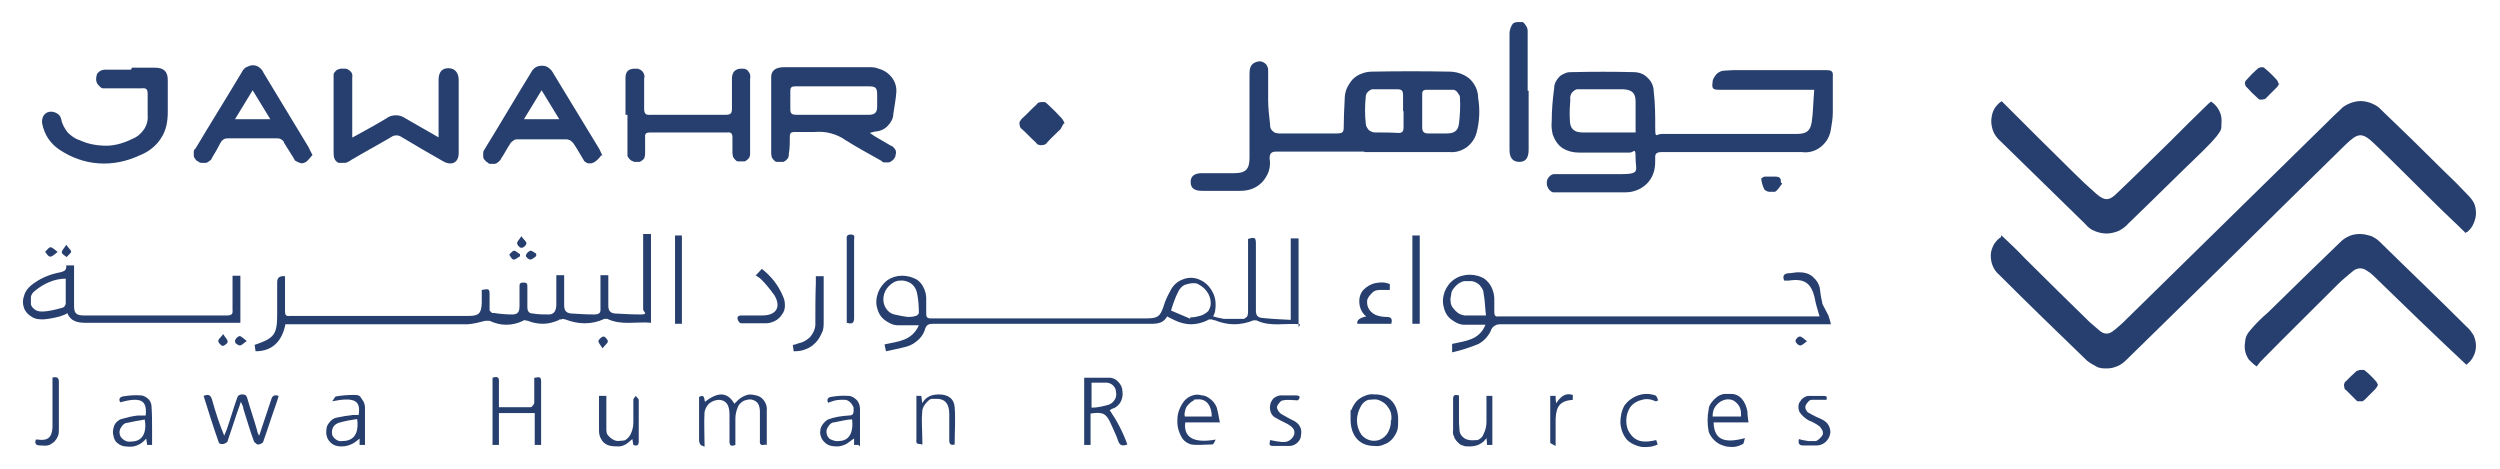 <?xml version="1.0" encoding="UTF-8"?>
<svg id="Layer_1" xmlns="http://www.w3.org/2000/svg" version="1.1" viewBox="0 0 509.6 95.5">
  <!-- Generator: Adobe Illustrator 29.5.1, SVG Export Plug-In . SVG Version: 2.1.0 Build 141)  -->
  <defs>
    <style>
      .st0 {
        fill: #273f6e;
      }
    </style>
  </defs>
  <path class="st0" d="M408,48c1.6,1.5,3.2,3,4.7,4.6,4.4,4.4,8.9,8.8,13.3,13.1.7.6,1.4,1.2,2.1,1.8.4.3.8.5,1.3.5s.9-.2,1.3-.5c.7-.5,1.3-1.1,1.9-1.6,13.9-13.6,27.8-27.3,41.7-40.9.9-.9,1.8-1.8,2.7-2.6.5-.6,1.2-1,1.9-1.3.7-.3,1.5-.5,2.3-.5s1.6.2,2.3.5c.7.3,1.4.7,1.9,1.3,4.3,4.1,8.5,8.2,12.7,12.4,1.7,1.6,3.3,3.2,4.9,4.9.5.5,1,1.1,1.3,1.7s.4,1.4.4,2.1-.2,1.4-.5,2.1c-.3.7-.7,1.2-1.3,1.7-.1,0-.2,0-.3.2-2-2-4-3.8-6-5.8-4.2-4.1-8.3-8.3-12.5-12.3-2.6-2.5-3.4-2.4-6,.1-8.5,8.3-17,16.7-25.4,25-6.4,6.3-12.8,12.5-19.2,18.8-.5.5-1.1,1-1.8,1.3-.7.3-1.4.5-2.2.5s-1.5,0-2.2-.4-1.3-.7-1.9-1.2c-6-5.8-12-11.6-17.9-17.5-.6-.5-1-1.1-1.3-1.8s-.4-1.4-.4-2.2.3-1.5.6-2.1c.4-.7.9-1.2,1.5-1.6h0v-.3Z"/>
  <path class="st0" d="M484.7,78.5c-.1.3-.3.5-.5.8-.7.7-1.5,1.5-2.2,2.2-.1,0-.2.2-.4.3h-.5c-.2,0-.3,0-.5,0-.1,0-.3-.2-.4-.3-.7-.7-1.4-1.4-2-2-.1,0-.3-.2-.3-.4s-.1-.3-.1-.5,0-.3.1-.5c0-.2.2-.3.3-.4.7-.7,1.4-1.4,2.2-2.1.2,0,.5-.2.7-.2.3,0,.5,0,.8,0,.9.7,1.7,1.5,2.4,2.3.2.2.3.5.4.7h0Z"/>
  <path class="st0" d="M464.6,17c-.1.3-.3.5-.4.7-.7.7-1.5,1.5-2.2,2.2,0,.1-.2.2-.4.3-.1,0-.3.1-.5.1h-.5c-.1,0-.3-.2-.4-.3-.8-.7-1.5-1.4-2.2-2.2-.1,0-.2-.2-.3-.4,0-.1-.1-.3-.1-.4s0-.3.1-.4c0-.1.2-.3.3-.4.7-.8,1.4-1.5,2.2-2.2.3-.3,1.1-.4,1.3-.2,1,.8,1.9,1.7,2.7,2.6.1.2.2.4.2.6h.2Z"/>
  <path class="st0" d="M408,20.6c5,5,9.9,9.9,14.8,14.7,1.4,1.4,2.9,2.8,4.5,4.2s2.6,1.5,4.1,0c3.7-3.5,7.3-7.1,10.9-10.6,2.6-2.6,5.2-5.2,7.8-7.7.2-.2.4-.3.6-.5.6.4,1,.8,1.4,1.4s.6,1.2.7,1.8c.1.7,0,1.3,0,2s-.5,1.2-.9,1.8c-.9,1.1-1.9,2.1-2.9,3.1-5.1,4.9-10.1,9.9-15.2,14.8-.5.6-1.2,1.1-2,1.5-.8.3-1.6.5-2.4.5s-1.7-.2-2.4-.5c-.8-.3-1.4-.8-2-1.5-5.7-5.6-11.5-11.2-17.2-16.8-.7-.6-1.3-1.4-1.6-2.3-.3-.9-.4-1.9-.2-2.8.1-.6.3-1.2.7-1.8.4-.5.8-1,1.4-1.3h0Z"/>
  <path class="st0" d="M502.8,74.4c-3.3-3.1-6.5-6.1-9.7-9.2-3.1-3-6.2-6-9.3-9-.4-.4-.8-.7-1.3-1-.4-.3-.9-.5-1.4-.5s-1,.2-1.4.5c-1.1.9-2.2,1.8-3.2,2.8-5.3,5.3-10.6,10.5-15.8,15.8-.2.3-.5.6-.7.9-.6-.4-1.1-.9-1.6-1.4-.4-.6-.7-1.3-.8-2-.1-.7,0-1.4.1-2.1s.5-1.3,1-1.9c1.1-1.3,2.3-2.5,3.6-3.6,4.9-4.8,9.8-9.6,14.8-14.4.5-.5,1.1-.9,1.8-1.2.7-.3,1.4-.4,2.2-.4s1.5.2,2.2.4c.7.3,1.3.7,1.8,1.2,5.9,5.8,11.9,11.5,17.7,17.3.6.5,1,1.1,1.4,1.7.3.7.5,1.4.5,2.2s-.2,1.5-.5,2.1c-.3.7-.8,1.2-1.4,1.7h0Z"/>
  <path class="st0" d="M369.8,18.3h-19.4c-1.3,0-1.5-.3-1.3-1.6,0-.6.4-1.1.8-1.6.4-.4,1-.7,1.6-.7s1.2-.1,1.7-.1h19.1c1,0,1.4.2,1.3,1.3v7.3c0,1.2-.2,2.4-.4,3.5-.2,1.4-.9,2.6-2,3.5s-2.5,1.3-3.9,1.1h-28.5c-1,0-1.5.2-1.4,1.3,0,.6,0,1.3-.1,1.9-.2,1.4-.9,2.7-2,3.6-1.1.9-2.5,1.4-3.9,1.4h-14c-.3,0-.5,0-.8,0-.2,0-.5-.2-.7-.4s-.3-.4-.4-.6c-.1-.2-.2-.5-.2-.8s0-.5.1-.8c.1-.2.3-.5.5-.7s.4-.3.7-.4c.3,0,.5,0,.8,0h12.8c4.3,0,3.2-.7,3.2-3.2s-.3-1.2-1.2-1.2h-10.4c-1.2,0-2.3-.3-3.3-.9-1-.7-1.6-1.7-2-2.8-.2-.9-.3-1.7-.2-2.6,0-2.3.2-4.6.5-6.8,0-.5.1-.9.3-1.3.2-.4.5-.8.8-1.1s.7-.5,1.2-.7c.4-.2.9-.2,1.4-.2,4.2-.1,8.4-.1,12.5,0,.5,0,1.1.1,1.6.3s.9.5,1.3.9c.4.4.7.8.9,1.3.2.5.3,1,.3,1.5.3,2.4.3,4.9.3,7.3s.2,1.3,1.3,1.3h27.5c1.9,0,2.8-.5,3.1-2.4.3-2,.3-4.2.5-6.4h0ZM333.4,27v-6.3c0-1.7-.7-2.4-2.5-2.5h-9.4c-.3,0-.5.2-.8.4-.2.2-.4.4-.5.7-.1.3-.2.6-.1.9-.1,1.4-.2,2.8-.1,4.2,0,1.8.8,2.6,2.6,2.6h10.8Z"/>
  <path class="st0" d="M278.1,30.9h-17.9c-1.1,0-1.4.4-1.4,1.4.2,1.3,0,2.6-.7,3.7-.6,1.1-1.6,2-2.9,2.5-.8.3-1.6.4-2.4.4h-7.8c-1.6,0-2.3-.6-2.3-1.8s.8-1.8,2.3-1.8h6.6c2.3,0,3.1-.8,3.1-3.1V15c0-1,.2-1.9,1.2-2.3.3-.1.6-.2.9-.2s.6.1.9.3.5.4.6.7c.2.3.2.6.2.9v5.9c0,1.7.2,3.4.4,5.1,0,.2,0,.5.1.7,0,.2.2.4.4.6.2.2.4.3.6.4.2,0,.5.1.7.1h11.9c.9,0,1.3-.2,1.3-1.1,0-1.9.1-3.9.2-5.8,0-.7.1-1.5.4-2.2s.7-1.3,1.2-1.9c.5-.5,1.2-1,1.9-1.2.7-.3,1.5-.4,2.2-.4,5.2-.1,10.4-.1,15.6,0,1.5,0,3,.5,4.1,1.4,1.1,1,1.8,2.4,1.8,3.9.4,2.4.3,4.8-.3,7.1-.3,1.2-1,2.2-2,3-1,.7-2.2,1.1-3.4,1h-17.8.3ZM286,22.7v-3.3c0-.8-.2-1.2-1.1-1.2h-5.2c-.2,0-.4.2-.6.3-.2.1-.3.3-.5.5-.1.2-.2.4-.2.7-.2,1.8-.2,3.7,0,5.5,0,.5.3.9.6,1.3.4.3.8.5,1.3.5,1.6,0,3.2,0,4.8.1.8,0,1-.4,1-1.1v-3.4h0ZM289.9,22.7v3.2c0,.9.3,1.3,1.2,1.3h3.8c1.5,0,2.3-.5,2.5-2,.2-1.7.3-3.5.2-5.2,0-.2,0-.5-.2-.7-.1-.2-.3-.4-.4-.6-.2-.2-.4-.3-.6-.4h-5.6c-.7,0-.9.3-.9.9v3.5h0Z"/>
  <path class="st0" d="M177.3,27.1c.6.4.9.6,1.2.8,1,.6,2.1,1.2,3.1,1.8.2,0,.4.2.6.4.2.2.3.4.4.6,0,.2.1.5,0,.7s0,.5-.2.7c-.1.2-.3.5-.5.6-.2.2-.4.3-.7.4h-.8c-.3,0-.5,0-.7-.3-2.5-1.4-4.9-2.7-7.3-4.2-1.8-1.3-4.1-1.9-6.3-1.7h-4.1c-.7,0-1,.2-1,.9,0,1.2,0,2.4-.2,3.5,0,.2,0,.5-.1.7,0,.2-.2.4-.4.6s-.4.3-.6.4c-.2,0-.5,0-.7,0s-.5,0-.7,0c-.2,0-.4-.2-.6-.4-.2-.2-.3-.4-.4-.6,0-.2-.1-.5-.1-.7v-15.6c0-1.3.9-2,2.6-2h17.3c.7,0,1.3,0,2,.3,1.1.3,2,.9,2.7,1.8.7.9,1,2,.9,3.1-.1,1.4-.4,2.9-.6,4.3,0,.9-.5,1.8-1.1,2.4-.6.7-1.5,1.1-2.4,1.2-.3,0-.6.1-1.3.3h0ZM169.8,17.6h-7.7c-.7,0-1,.2-1,.9v3.8c0,.9.4,1.1,1.2,1.1h14.8c1.1,0,1.7-.4,1.7-1.6v-2.5c0-1.4-.3-1.7-1.7-1.7h-7.3Z"/>
  <path class="st0" d="M265,66.1c-3-.3-6,.6-8.9-.8h-.6c-1.2.5-2.6.8-3.9.8s-2.7-.3-3.9-.8c-.3,0-.6-.2-.8-.2-.3,0-.6,0-.8.2-1,.5-2.2.8-3.3.8s-2.3-.3-3.3-.8c-.5-.2-1-.5-1.6-.8-.9,1.7-2.6,1.5-4.2,1.5h-43.2c-1,0-1.7,0-2,1.3-.3.9-.9,1.7-1.7,2.3-.7.6-1.6,1-2.6,1.2-1.1.3-2.3.5-3.6.8l-.3-1.4c2.7-.6,5.6-.7,7-3.9h-1.4c-1,0-2,0-2.9,0-1,0-1.9-.5-2.7-1.1s-1.3-1.5-1.5-2.4c-.3-1-.2-2.1.2-3.2.4-1,1.1-1.9,1.9-2.5.9-.6,1.9-.9,3-.9s2.1.3,3,.8c.6.4,1.1,1,1.4,1.7.3.6.5,1.4.5,2.1v3.2c0,.6.2.9.9.9h44c2.3,0,2.8-.4,3.5-2.5.3-1.1.8-2.1,1.3-3,.5-1.1,1.4-2,2.5-2.4,1.1-.5,2.4-.5,3.5,0,1.2.5,2.1,1.4,2.7,2.6.6,1.1.7,2.4.5,3.7,0,.3-.2.7-.4,1.2.7.2,1.5.4,2.2.5h4c.2,0,.3-.2.5-.3.1,0,.3-.3.3-.4,0-.2.1-.3.1-.5v-15.1c1.4-.4,1.6-.3,1.6,1v13.6c0,.9.3,1.4,1.2,1.5,1.9.2,3.8.3,5.9.4v-16.6h1.6v18.1l.3-.5ZM242.6,64.9v-.2c.9,0,1.6-.2,2.3-.4.5-.2,1-.5,1.4-.9.3-.5.5-1,.5-1.6,0-.9-.3-1.7-.8-2.4s-1.2-1.2-2-1.6c-.8-.2-1.6,0-2.3.2s-1.3.9-1.6,1.6c-.6,1.2-1,2.4-1.4,3.7l4,1.7h0ZM185.1,64.6h0c.5,0,1,0,1.5-.2.3,0,.7-.4.7-.6,0-1.4-.1-2.8-.4-4.2-.2-.8-.6-1.4-1.3-1.9-.7-.4-1.5-.6-2.2-.5-.8,0-1.6.5-2.2,1.1-.6.6-1,1.4-1.1,2.2s0,1.5.4,2.2,1,1.2,1.8,1.4c.9.2,1.8.4,2.7.5h.1Z"/>
  <path class="st0" d="M71.9,28c2.5-1.4,4.8-2.6,6.9-3.9.5-.4,1.2-.6,1.9-.6s1.3.2,1.9.6c2.2,1.3,4.4,2.5,6.8,3.9,0-.6,0-1,0-1.5v-10.2c0-1.6.7-2.4,2-2.4s2.1.9,2.1,2.4v13.4c0,.5,0,1,0,1.5,0,2-1.5,2.7-3.3,1.6-2.8-1.6-5.6-3.2-8.4-4.9-.3-.2-.6-.3-1-.3s-.7.1-1,.3c-2.7,1.6-5.5,3.1-8.2,4.7-.4.3-.8.5-1.2.6-.5,0-.9,0-1.4,0-1-.5-1-1.4-1-2.4v-14.7c0-.3,0-.6,0-.9,0-.3.3-.6.5-.8s.5-.3.9-.4h1c.4,0,.8.3,1.1.6.3.3.4.8.3,1.2v12.2h0Z"/>
  <path class="st0" d="M58.2,66c-.7,3.7-2.8,5.6-6.1,5.6l-.2-1.3c4.1-1.4,4.6-2.1,4.6-6.4v-6.4c0-.9.5-1.3,1.6-1.2v7.2c0,.7.2,1,1,.9h36.4c2.1,0,2.6-.5,2.7-2.6v-2.7c1.5-.3,1.6-.2,1.6,1v3c0,.2,0,.3.2.4,0,0,.2.2.3.3,0,0,.3,0,.4,0,1.3.2,2.5.3,3.8.3s1.4-.9,1.4-1.8v-3.8c0-.6,0-.9.8-.9s.8.3.8.9v4.1c0,.8.3,1.3,1.1,1.3,1.1.2,2.2.2,3.3.2s1.5-.9,1.5-2v-6h1.6v6.1c0,1.1.4,1.6,1.4,1.7,1.6.1,3.2.2,4.7.2s1.3-.7,1.3-1.6v-6.4h1.6v6.2c0,1,.4,1.5,1.3,1.6,1.8.1,3.6.2,5.3.2s.5-.6.5-1v-15.4h1.6v18.1c-3-.3-6,.6-8.9-.8h-.6c-1.3.6-2.6.9-4,.9s-2.7-.3-4-.8c-.2,0-.5-.2-.7,0-.3,0-.5,0-.7.2-1,.4-2,.7-3.1.7s-2.1-.2-3.1-.6c-.3,0-.8-.3-1,0-1,.5-2.2.8-3.4.8s-2.3-.3-3.4-.8c-.3,0-.6,0-.9,0-1.1.3-2.3.6-3.5.7h-37.2Z"/>
  <path class="st0" d="M127.5,23.5v-7.6c0-1.3.6-1.9,1.9-1.9s.5,0,.8.1c.2,0,.5.2.7.4s.3.4.4.7.1.5,0,.8v6.2c0,1,.4,1.3,1.3,1.2h15.4c.9,0,1.2-.3,1.2-1.2v-6.2c0-1.3.7-2,1.9-2s.5,0,.8.1c.2,0,.5.2.6.4.2.2.3.4.4.7,0,.2.1.5,0,.8v15.2c0,.2,0,.5-.1.7,0,.2-.2.4-.4.6-.2.2-.4.3-.6.4-.2,0-.5,0-.7,0-.3,0-.5,0-.7,0s-.4-.2-.6-.4c-.2-.2-.3-.4-.4-.6,0-.2-.1-.5-.1-.7v-3.2c0-.8-.3-1.1-1.1-1h-15.7c-.7,0-1.1.2-1,1v3.2c0,.3,0,.5-.1.8,0,.2-.2.5-.4.6-.2.2-.4.3-.6.4-.2,0-.5,0-.8,0s-.5,0-.7-.2c-.2,0-.4-.2-.6-.4-.2-.2-.3-.4-.4-.6,0-.2,0-.5,0-.7v-7.7h-.4Z"/>
  <path class="st0" d="M26.9,13.8h4.7c1.8,0,2.6.8,2.6,2.5v6.5c0,1.9-.3,3.8-1.4,5.4-1,1.6-2.6,2.8-4.4,3.5-2.6,1.2-5.4,1.8-8.3,1.6-2.9-.2-5.6-1.2-8-2.8-.9-.6-1.7-1.4-2.3-2.3s-1-2-1.2-3c-.1-.5,0-1,.2-1.5.3-.5.7-.8,1.2-.9s1.1,0,1.6.3.8.7.9,1.3c.2,1,.7,1.8,1.3,2.6.7.7,1.5,1.3,2.5,1.6,1.7.8,3.6,1.1,5.4,1.1s3.7-.6,5.3-1.4c1-.4,1.8-1.1,2.4-2s.8-2,.7-3v-4.2c0-.9-.3-1.2-1.2-1.1h-7.9c-.3,0-.5-.2-.7-.4-.2-.2-.4-.4-.5-.6s-.2-.5-.2-.8,0-.5.1-.8c0-.3.2-.5.4-.7.2-.2.4-.3.7-.4s.5-.1.8-.1h5.1l.2-.4Z"/>
  <path class="st0" d="M63.7,31.6c-.5.5-.9,1.2-1.5,1.5s-.9.2-1.3,0c-.2,0-.4-.2-.6-.3-.2,0-.3-.3-.4-.5-.7-1.1-1.3-2.1-2-3.2,0-.3-.3-.5-.6-.7s-.6-.2-.9-.2h-9.8c-.3,0-.7,0-1,.2s-.5.4-.7.8c-.5,1-1.1,2-1.7,3,0,.2-.3.5-.5.6-.2.2-.4.3-.7.4-.3,0-.5,0-.8,0-.3,0-.5,0-.8-.3-.2,0-.5-.3-.6-.5-.2-.2-.3-.5-.3-.7v-.8c0-.3.2-.5.4-.7,3.1-5.2,6.3-10.3,9.4-15.5.2-.4.5-.8.9-1s.9-.4,1.3-.4.9.1,1.3.4c.4.3.7.6.9,1.1,3.1,5.1,6.1,10.1,9.2,15.2.2.4.4.9.8,1.6h0ZM51.5,18.4l-3.6,5.9h7.2s-3.6-5.9-3.6-5.9Z"/>
  <path class="st0" d="M122.6,31.6c-.4.6-.9,1.1-1.5,1.5-.2,0-.4.2-.6.2h-.6c-.2,0-.4-.2-.6-.3s-.3-.3-.4-.5c-.7-1.1-1.3-2.3-2.1-3.4-.2-.2-.4-.4-.6-.5s-.5-.2-.8-.2h-10c-.3,0-.6.1-.8.3s-.5.3-.6.6c-.7,1-1.2,2.1-1.9,3.1,0,.2-.3.4-.5.6-.2.2-.4.3-.7.4h-.8c-.3,0-.5,0-.7-.3-.2,0-.4-.3-.6-.5s-.3-.4-.3-.7v-.8c0-.3.2-.5.3-.7,3.2-5.2,6.3-10.5,9.5-15.7.2-.4.5-.7.9-1,.4-.2.8-.3,1.3-.3s.9.1,1.3.4.7.6.9,1c3.1,5.1,6.2,10.2,9.3,15.3.3.4.4.9.8,1.6h-.2ZM106.8,24.3h7.2l-3.6-5.9-3.6,5.9Z"/>
  <path class="st0" d="M296,71.7v-1.6c2.6-.6,5.5-.7,6.8-3.9h-1.4c-1,0-2,0-2.9,0-1,0-1.9-.5-2.7-1.1-.8-.6-1.3-1.5-1.5-2.5-.3-1-.2-2.1.2-3.2.4-1,1.1-1.9,2-2.5s2-.9,3.1-.9,2.2.3,3.1.9c.6.5,1.1,1.1,1.4,1.8s.5,1.5.5,2.2v2.7c0,.7.2,1,.9.9h65.4c-.4-1.4-.8-2.6-1-3.8-.7-3-2.1-4-5.3-3.5-.3,0-.6,0-.9,0-.4-.9-.1-1.4.8-1.5.7,0,1.4-.2,2.1-.2,1.1,0,2.1.2,2.9.9s1.4,1.6,1.5,2.7c.1,1,.3,2,.5,2.9.4.8.8,1.5,1.2,2.3.2.6.4,1.2.5,1.8h-67.2c-.5,0-.9,0-1.3.3-.4.2-.7.6-.8,1-.5,1.1-1.4,2.1-2.5,2.7-1.7.7-3.5,1.3-5.3,1.7h-.1ZM302.9,64.3c-.2-1.6-.2-3.1-.5-4.6,0-.6-.4-1.1-.8-1.6-.4-.4-1-.7-1.6-.8h-1.4c-.5,0-.9.3-1.3.5-.4.3-.7.6-1,1s-.5.8-.5,1.3c-.1.4-.2.9-.1,1.4,0,.5.2.9.5,1.3.3.4.6.7,1,1s.9.4,1.3.5c1.5,0,3,0,4.5,0h-.1Z"/>
  <path class="st0" d="M13.5,64c-.4.2-.8.3-1.3.5-1.1.3-2.2.5-3.3.6-.8,0-1.6,0-2.4-.5-.7-.4-1.3-1-1.6-1.8s-.3-1.7,0-2.5c.2-.8.7-1.5,1.4-2.1,1.7-1.4,3.8-2.3,6-2.7.8-.2,1.3-.4,1.2-1.4h1.6v8.3c0,1.5.5,1.9,2,1.9h29.2c.9,0,1.2-.3,1.1-1.1v-7h1.6v9.6h-31.5c-1.7,0-3.1-.3-3.8-2l-.2.2ZM13.4,56.8c-2.3,0-4.5,1-6.3,2.5-.4.3-.7.7-.8,1.2,0,.5,0,.9,0,1.4s.4.9.8,1.2.9.4,1.4.4c1.4,0,2.9-.4,4.3-.8.1,0,.3-.2.4-.3,0,0,.1-.3.2-.4,0-1.7,0-3.3,0-5.2Z"/>
  <path class="st0" d="M311.6,18.6v11.9c0,1.7-.6,2.5-1.9,2.5s-2-.8-2-2.4V6.8c0-.7.3-1.5.7-2,.3-.2.6-.3,1-.3s.7,0,1,0c.3.2.5.5.7.8s.3.7.3,1v12.2h.2Z"/>
  <path class="st0" d="M216.8,25.2c-.2.4-.4.7-.6,1.1-.9.9-1.9,1.8-2.8,2.8-.1.2-.3.3-.5.4-.2,0-.4.1-.6.1s-.4,0-.6-.1c-.2,0-.4-.2-.5-.4-1-.9-1.9-1.9-2.9-2.8-.2-.1-.3-.3-.4-.5,0-.2-.1-.4-.1-.6s0-.4.2-.6c.1-.2.2-.3.4-.5,1-.9,1.9-1.9,2.9-2.8.1-.2.3-.3.4-.4.2,0,.4-.1.6-.1h.6c.2,0,.3.2.5.3,1.1,1,2.1,2,3.1,3.1.2.3.4.6.5,1h-.2Z"/>
  <path class="st0" d="M52.8,88.9c.8-2.5,1.7-5,2.5-7.5.2-.7.6-1,1.5-.7-.2.6-.3,1.1-.5,1.6-.9,2.5-1.7,5.1-2.6,7.6,0,.2-.2.4-.4.5s-.4.2-.6.2-.4,0-.6-.3c-.2,0-.3-.3-.4-.5-.8-2.2-1.4-4.3-2.1-6.5,0-.4-.2-.7-.5-1.4-.3.9-.5,1.5-.7,2-.7,2-1.3,4-2,6,0,.2-.2.3-.4.4s-.3.2-.5.2-.4,0-.5,0c-.2,0-.3-.2-.4-.3-1.1-3.1-2.1-6.3-3.1-9.5,1-.4,1.4-.2,1.7.7.7,2.5,1.5,5,2.5,7.4.2-.4.3-.8.5-1.2.7-2,1.3-4.1,2-6.1.2-.6.3-1.1,1.2-1.1s.9.5,1.1,1.1c.6,2.1,1.3,4.1,1.9,6.2,0,.4.3.8.4,1.1h.3l-.3.2Z"/>
  <path class="st0" d="M221.1,77c1.8,0,3.5,0,5.1,0,.7,0,1.4.4,1.8.9.5.5.8,1.2.8,1.9.1.7,0,1.3-.3,2-.3.6-.8,1.1-1.4,1.4-.3,0-.6.3-.9.4,1.5,2.2,2.7,4.5,3.6,7-1,.4-1.6.2-1.9-.8-.4-1.2-1-2.3-1.5-3.5-.9-2-1.6-2.4-4.1-2v6.4h-1.3v-13.7h0ZM222.5,78.1v5c1.2,0,2.4-.3,3.5-.6.5-.2.9-.5,1.2-1,.3-.4.4-1,.3-1.5,0-.5-.2-1-.5-1.3-.3-.4-.8-.6-1.3-.7h-3.3.1Z"/>
  <path class="st0" d="M156.1,90.6c-1,.3-1.3,0-1.2-.8v-5.8c0-1.5-.5-2.2-1.5-2.5-.6-.2-1.2,0-1.8.2-.5.3-1,.7-1.2,1.3-.3.7-.5,1.5-.5,2.3v5.4c-.8.3-1.2.2-1.2-.7v-5.5c0-2-.7-2.9-2.1-3-.8,0-1.5.3-2.1.8-.5.5-.9,1.3-.9,2-.1,1.8,0,3.7,0,5.5s.2,1.2-.6,1c-.2,0-.5-.6-.5-1v-8.9c1.2-.6,1,.4,1.2,1,2.7-2.1,4.6-2,6,.4l.7-.7c.5-.5,1.2-.9,1.9-1.1s1.5,0,2.2.2c.6.2,1.1.7,1.4,1.2.3.5.5,1.2.4,1.8v7h-.2Z"/>
  <path class="st0" d="M109,84.2h-7.3v6.5h-1.3v-13.7c.9-.3,1.4-.2,1.3.9v5.1h6.5c.2,0,.7-.6.7-.9v-5.1c.7,0,1.4-.5,1.4.7v12.6c0,0,0,.3,0,.4h-1.3v-6.5h0Z"/>
  <path class="st0" d="M248.7,86.1h-7.1c-.4,3.1,1.8,4.3,6.2,3.5-.2.4-.4,1-.7,1-1.4,0-2.9.2-4.3,0-.7-.2-1.3-.6-1.7-1.1-.8-1.2-1.2-2.6-1.1-4,0-1.4.6-2.8,1.5-3.9.5-.5,1-.8,1.6-1s1.3-.2,1.9,0c.7,0,1.3.4,1.8.8s.9.9,1.2,1.6c.3,1.1.5,2.2.7,3.4h0v-.2ZM241.5,84.9h5.5c0-2.1-1-3.5-2.6-3.5s-.8.2-1.2.3c-.4.2-.7.5-1,.8s-.5.7-.6,1.1-.2.8-.1,1.2h0Z"/>
  <path class="st0" d="M356.4,86.1h-7.1c.1,3.4,2,4.4,6.4,3.2-.2.5-.2,1-.4,1.2-.6.3-1.3.6-2,.6s-1.4,0-2.1-.3c-.7-.2-1.3-.6-1.8-1.1s-.9-1.1-1.1-1.7c-.3-1.5-.3-3.1,0-4.6,0-.5.3-1,.6-1.4.3-.4.7-.8,1.1-1.1.4-.3.9-.5,1.4-.6h1.5c1.7,0,2.9,1.4,3.3,3.6,0,.7.1,1.4.2,2.1h0ZM354.9,84.9c0-.6,0-1.2-.2-1.7-.2-.6-.6-1-1.1-1.4-.4-.3-.9-.4-1.4-.4s-1,.2-1.4.4c-.5.3-1,.8-1.3,1.3s-.4,1.2-.4,1.8h5.8Z"/>
  <path class="st0" d="M280.3,80.4c3,0,4.8,2.1,4.7,5.4,0,.7,0,1.3-.2,2-.2.6-.6,1.2-1,1.7-.5.5-1,.9-1.7,1.1-.6.3-1.3.4-2,.3-3,0-4.8-2.1-4.8-5.4s0-1.4.2-2,.6-1.2,1-1.7c.5-.5,1.1-.9,1.7-1.1.6-.3,1.3-.4,2-.3h0ZM283.6,85.7c.1-.9,0-1.8-.6-2.6-.5-.8-1.2-1.3-2.1-1.6-.7-.2-1.4,0-2,0-.6.2-1.2.7-1.5,1.3-.5.9-.8,1.9-.8,2.9s.3,2,.9,2.9c.4.5,1,.9,1.6,1.1s1.3.2,2,0c.8-.3,1.5-.9,1.9-1.7s.6-1.6.5-2.5v.2Z"/>
  <path class="st0" d="M29.7,84.6c.3-3.1-1.1-3.7-5.2-2.6-.4-.7,0-1.1.6-1.2,1.2-.2,2.4-.3,3.6-.2.6,0,1.2.4,1.6.8s.6,1,.6,1.6c.1,1.6.1,3.2.1,4.8v2.9h-1l-.2-1.3c-.5.6-1.1,1.1-1.9,1.4-.7.3-1.5.3-2.3.2-.6,0-1.2-.3-1.7-.7-.5-.4-.7-1-.8-1.6-.2-.7,0-1.4.2-2,.3-.6.8-1.1,1.5-1.3,1.1-.3,2.2-.6,3.3-.7h1.6ZM29.6,85.5c-1.2.2-2.4.4-3.7.7-.5,0-.9.4-1.2.9-.3.4-.4.9-.3,1.4s.4.9.9,1.2c.4.3,1,.4,1.5.3,2.1,0,3.2-1.6,2.7-4.5h.1Z"/>
  <path class="st0" d="M74.3,90.7h-1v-1.3c-.6.5-1.2,1-1.8,1.2-.6.3-1.3.4-2,.4s-1.5-.2-2-.7c-.6-.5-.9-1.1-1-1.9,0-.7,0-1.5.5-2.1.4-.6,1-1.1,1.8-1.2,1-.2,2-.4,3-.5h1.3c.5-3-.9-3.7-5.4-2.8.3-.3.5-.9.8-1,1.2-.2,2.4-.3,3.7-.3s1.2.4,1.6.9.6,1.1.6,1.7c0,1.6,0,3.3,0,4.9v2.7h0ZM72.9,85.4c-1.3.2-2.6.4-3.9.8-.5.2-.9.5-1.1.9s-.3.9-.2,1.4c0,.4.4.8.8,1.1s.9.4,1.3.3c2.3,0,3.4-1.5,3-4.5h0Z"/>
  <path class="st0" d="M175,90.7h-.9v-1.3c-.1,0-1,.7-1,.7-.6.5-1.4.8-2.2.9-.8,0-1.6,0-2.4-.5-.4-.3-.8-.7-1-1.1-.2-.5-.4-1-.3-1.5,0-.5.2-1,.5-1.4s.7-.8,1.1-1c1.3-.5,2.7-.7,4.2-.8.7,0,1-.2,1-1s0-.7-.2-1c-.1-.3-.4-.6-.6-.8-.3-.2-.6-.4-.9-.4h-1c-.9,0-1.7.3-2.5.6-.3-.6-.1-1.1.6-1.2,1.2-.2,2.4-.3,3.6-.2.6,0,1.2.4,1.7.9.4.5.6,1.1.6,1.8v7.6l-.3-.3ZM173.7,85.5c-1.2,0-2.5.4-3.7.6-.5,0-.9.4-1.2.9-.3.4-.4.9-.3,1.4.1.5.4,1,.9,1.2s1,.4,1.5.3c2.1,0,3.1-1.5,2.8-4.5h0Z"/>
  <path class="st0" d="M186.7,80.7h1.1l.2,1.5c.3-.6.8-1.1,1.4-1.4.6-.3,1.3-.4,2-.4,1.9,0,3.1.9,3.2,2.6.2,2.5,0,5.1,0,7.6-.7.2-1.1,0-1.1-.8v-5.4c0-2-.8-3-2.3-3.1-.4,0-.8,0-1.2,0s-.7.3-1,.6c-.3.3-.5.6-.7.9-.2.4-.3.7-.3,1.1-.2,1.8,0,3.7,0,5.5s.2,1.1-.6,1.1-.6-.6-.6-1.1v-9,.2Z"/>
  <path class="st0" d="M304.1,90.7h-1c0-.4,0-.8-.1-1.4-.4.6-.9,1-1.5,1.3s-1.3.4-2,.4-.9,0-1.3-.2c-.4,0-.8-.4-1.1-.7-.3-.3-.6-.7-.7-1.1-.2-.4-.3-.8-.2-1.3v-6.4c0-.8.4-.9,1.2-.7v4.4c0,.9,0,1.7.1,2.6,0,.5.2,1,.6,1.4s.8.6,1.4.7,1.2,0,1.7,0c.5-.2,1-.6,1.2-1.2.4-.8.6-1.6.6-2.5v-5.3h1.2c0,0,0,10,0,10h-.1Z"/>
  <path class="st0" d="M123.6,80.6v6.8c0,.5,0,1.1.5,1.5.3.4.8.7,1.3.9.6.2,1.2,0,1.8,0,.6-.2,1-.7,1.3-1.2.4-.8.6-1.6.6-2.5v-4.6c0-.3.3-.5.5-.8.2.3.6.6.6.8v8.5c0,.7-.3,1-1.1.7l-.2-1.2c-.2.2-.4.3-.6.5-.5.5-1.2.9-2,1-.7,0-1.5,0-2.2-.2-.6-.2-1.2-.6-1.5-1.2-.4-.6-.5-1.2-.5-1.9v-7h1.5Z"/>
  <path class="st0" d="M289.4,66h-1.5v-18h1.5v18Z"/>
  <path class="st0" d="M139,66h-1.4v-18h1.4v18Z"/>
  <path class="st0" d="M154,56.2l1.3-1.4c1.9,1.5,3.4,3.4,4.3,5.6.3.6.4,1.2.4,1.9s-.2,1.3-.6,1.8c-.3.5-.8,1-1.4,1.3-.6.3-1.2.5-1.9.5-1.7,0-3.3,0-5,0-.3,0-.6-.4-.7-.7-.2-.5,0-.9.7-.9h4.3c2.9,0,3.9-1.8,2.4-4.2-.9-1.2-1.8-2.4-2.9-3.4-.3-.2-.6-.4-.9-.6h0Z"/>
  <path class="st0" d="M161.8,71.7l-.2-1.4c.4,0,.8-.2,1.1-.3,1-.2,1.9-.7,2.6-1.5.6-.8,1-1.8.9-2.8,0-2.6,0-5.3.1-7.9v-1.5h1.6v9.3c0,.8,0,1.6-.4,2.3-.3.7-.7,1.4-1.3,2s-1.2,1-2,1.3c-.7.3-1.5.4-2.3.4h-.1Z"/>
  <path class="st0" d="M283.5,66h-6.8c-.2-.7.4-1.2,1.8-1.5-.8-.6-1.3-1.6-1.4-2.6s.1-2,.8-2.8c.7-.7,1.5-1.2,2.5-1.4s1.9-.2,2.9.2v1.2h-1.7c-.6,0-1.3,0-1.8.5s-.9.9-1.1,1.5c-.1.7,0,1.4.4,2s1,1,1.6,1.2,1.3.3,1.9.3c.9,0,1.3.3,1,1.4h0Z"/>
  <path class="st0" d="M264.6,81.6c-1,0-2-.2-3,0-.3,0-.6.2-.8.5-.2.2-.4.5-.5.8-.1.4.4,1.2.9,1.5.9.5,1.7,1,2.6,1.4.5.3,1,.7,1.2,1.2.3.5.3,1.1.2,1.7,0,.6-.3,1.1-.7,1.5-.4.4-1,.7-1.6.7-1.1,0-2.2,0-3.3,0-.9,0-.9-.2-.7-1.2.8.2,1.6.3,2.4.4.5,0,1.1,0,1.5-.3.5-.3.8-.7,1-1.2.3-1.2-.6-1.7-1.4-2.2-.7-.4-1.5-.7-2.3-1.2-.5-.2-.8-.6-1-1-.2-.5-.3-1-.2-1.5,0-.5.3-1,.6-1.4.4-.4.9-.6,1.4-.7,1.1,0,2.1,0,3.2,0s.9.5.5,1h0Z"/>
  <path class="st0" d="M372.4,81.5h-3.1c-.3,0-.6.2-.8.5-.2.2-.4.5-.5.8,0,.3,0,.6.2.8.1.3.3.5.6.6.8.5,1.7.9,2.6,1.3.6.3,1.1.7,1.4,1.3.3.6.4,1.3.2,1.9-.2.6-.5,1.1-1,1.5s-1.1.6-1.7.6c-.9,0-1.9,0-2.8,0-.8,0-1-.5-.8-1.3.6.2,1.3.3,1.9.4.5,0,1.1,0,1.6,0,.6-.3,1.1-.8,1.4-1.4,0-.3,0-.6-.2-.9s-.3-.5-.5-.7c-.7-.5-1.4-.9-2.2-1.2-.7-.4-1.3-.9-1.8-1.6-.2-.3-.3-.7-.3-1.1s0-.7.3-1.1c.2-.3.4-.6.7-.8.3-.2.7-.4,1-.4,1,0,2.1,0,3.1,0,.8,0,.7.2.6.9h0Z"/>
  <path class="st0" d="M172.6,65.9v-16.9c0-.5-.2-1.2.8-1.2s.7.6.7,1.1v15.9c0,1.1-.4,1.3-1.5,1h0Z"/>
  <path class="st0" d="M337.5,81.8c-.9-.4-1.8-.6-2.8-.3-.9.2-1.8.7-2.4,1.5-.5.8-.8,1.7-.8,2.7s.2,1.9.8,2.7c1.3,1.9,3.2,1.8,5.3,1.3l.3.9c-1,.5-2.2.6-3.3.5-1.1-.2-2.2-.7-3-1.5-.8-1-1.2-2.1-1.3-3.4,0-1.2.2-2.4.8-3.5.7-1,1.7-1.7,2.8-2.1s2.4-.4,3.5,0c.3,0,.4.6.6,1l-.4.2h-.1Z"/>
  <path class="st0" d="M10.6,77c1-.3,1.4,0,1.4.8v9.7c0,.5,0,1-.2,1.4-.2.5-.5.9-.8,1.2-.4.3-.8.6-1.3.7s-1,0-1.5,0c-.8,0-1.2-.3-.9-1.2h.4c2,.3,2.9-.4,3-2.5v-10.2h0Z"/>
  <path class="st0" d="M316,80.7h1.1c0,.5,0,.9.1,1.5.9-1.3,1.8-2.2,3.4-1.7v1c-2.5.2-3.4,1.2-3.5,3.9v5.5c-.5-.3-1.1-.5-1.1-.7v-9.6h0Z"/>
  <path class="st0" d="M363.3,37.4c-.5.6-.9,1.4-1.5,1.7-.3,0-.7,0-1.1,0-.4,0-.7-.2-1-.4-.4-.7-.6-1.5-.7-2.3,0,0,.5-.4.7-.4h2.2c.9,0,1.2.4,1.1,1.2l.3.2Z"/>
  <path class="st0" d="M368.4,69.5c-.7.5-1.1,1-1.5.9-.4,0-.9-.6-.9-.9s.2-.4.3-.6c.2-.2.4-.3.6-.3.4,0,.8.5,1.5,1h0Z"/>
  <path class="st0" d="M122.8,71c-.4-.7-.9-1.2-.8-1.5,0-.3.7-.9,1-.9s.4.2.6.4c.2.2.3.4.3.6,0,.3-.5.7-1.1,1.4Z"/>
  <path class="st0" d="M50.3,69.5c-.7.5-1.1,1-1.5.9-.2,0-.4-.2-.6-.3s-.3-.4-.3-.6.2-.4.3-.6c.2-.2.4-.3.6-.4.4,0,.8.5,1.5,1Z"/>
  <path class="st0" d="M45.5,68.1c.4.7.9,1.1.9,1.5s-.2.4-.4.6-.4.3-.6.3-.4-.2-.6-.4c-.2-.2-.3-.4-.3-.6,0-.4.5-.7,1-1.4Z"/>
  <path class="st0" d="M13.5,49.9c.5.7,1,1.1,1,1.4s-.6.7-.9,1.1c-.4-.3-1-.6-1-1s.5-.8.9-1.5Z"/>
  <path class="st0" d="M106.3,48.2c.5.7,1,1,1,1.4s-.6.9-.9.9-.5,0-.6-.3c-.2,0-.3-.3-.4-.6,0-.4.5-.8.9-1.5h0Z"/>
  <path class="st0" d="M109.3,52.2c-.4.3-.8.7-1.2.7s-1-.6-.9-.8c0-.2.2-.4.3-.6.2-.2.4-.3.6-.4.4,0,.8.4,1.2.6v.5Z"/>
  <path class="st0" d="M11.7,51.4c-.7.5-1.1,1-1.5.9-.4,0-.7-.6-1-1,.4-.3.7-.9,1.1-.9s.8.5,1.4.9h0Z"/>
  <path class="st0" d="M105.9,52.3c-.4.2-.9.7-1.2.6-.4,0-.6-.6-.9-1,.3-.3.7-.8,1-.8s.8.5,1.2.7v.4h0Z"/>
</svg>